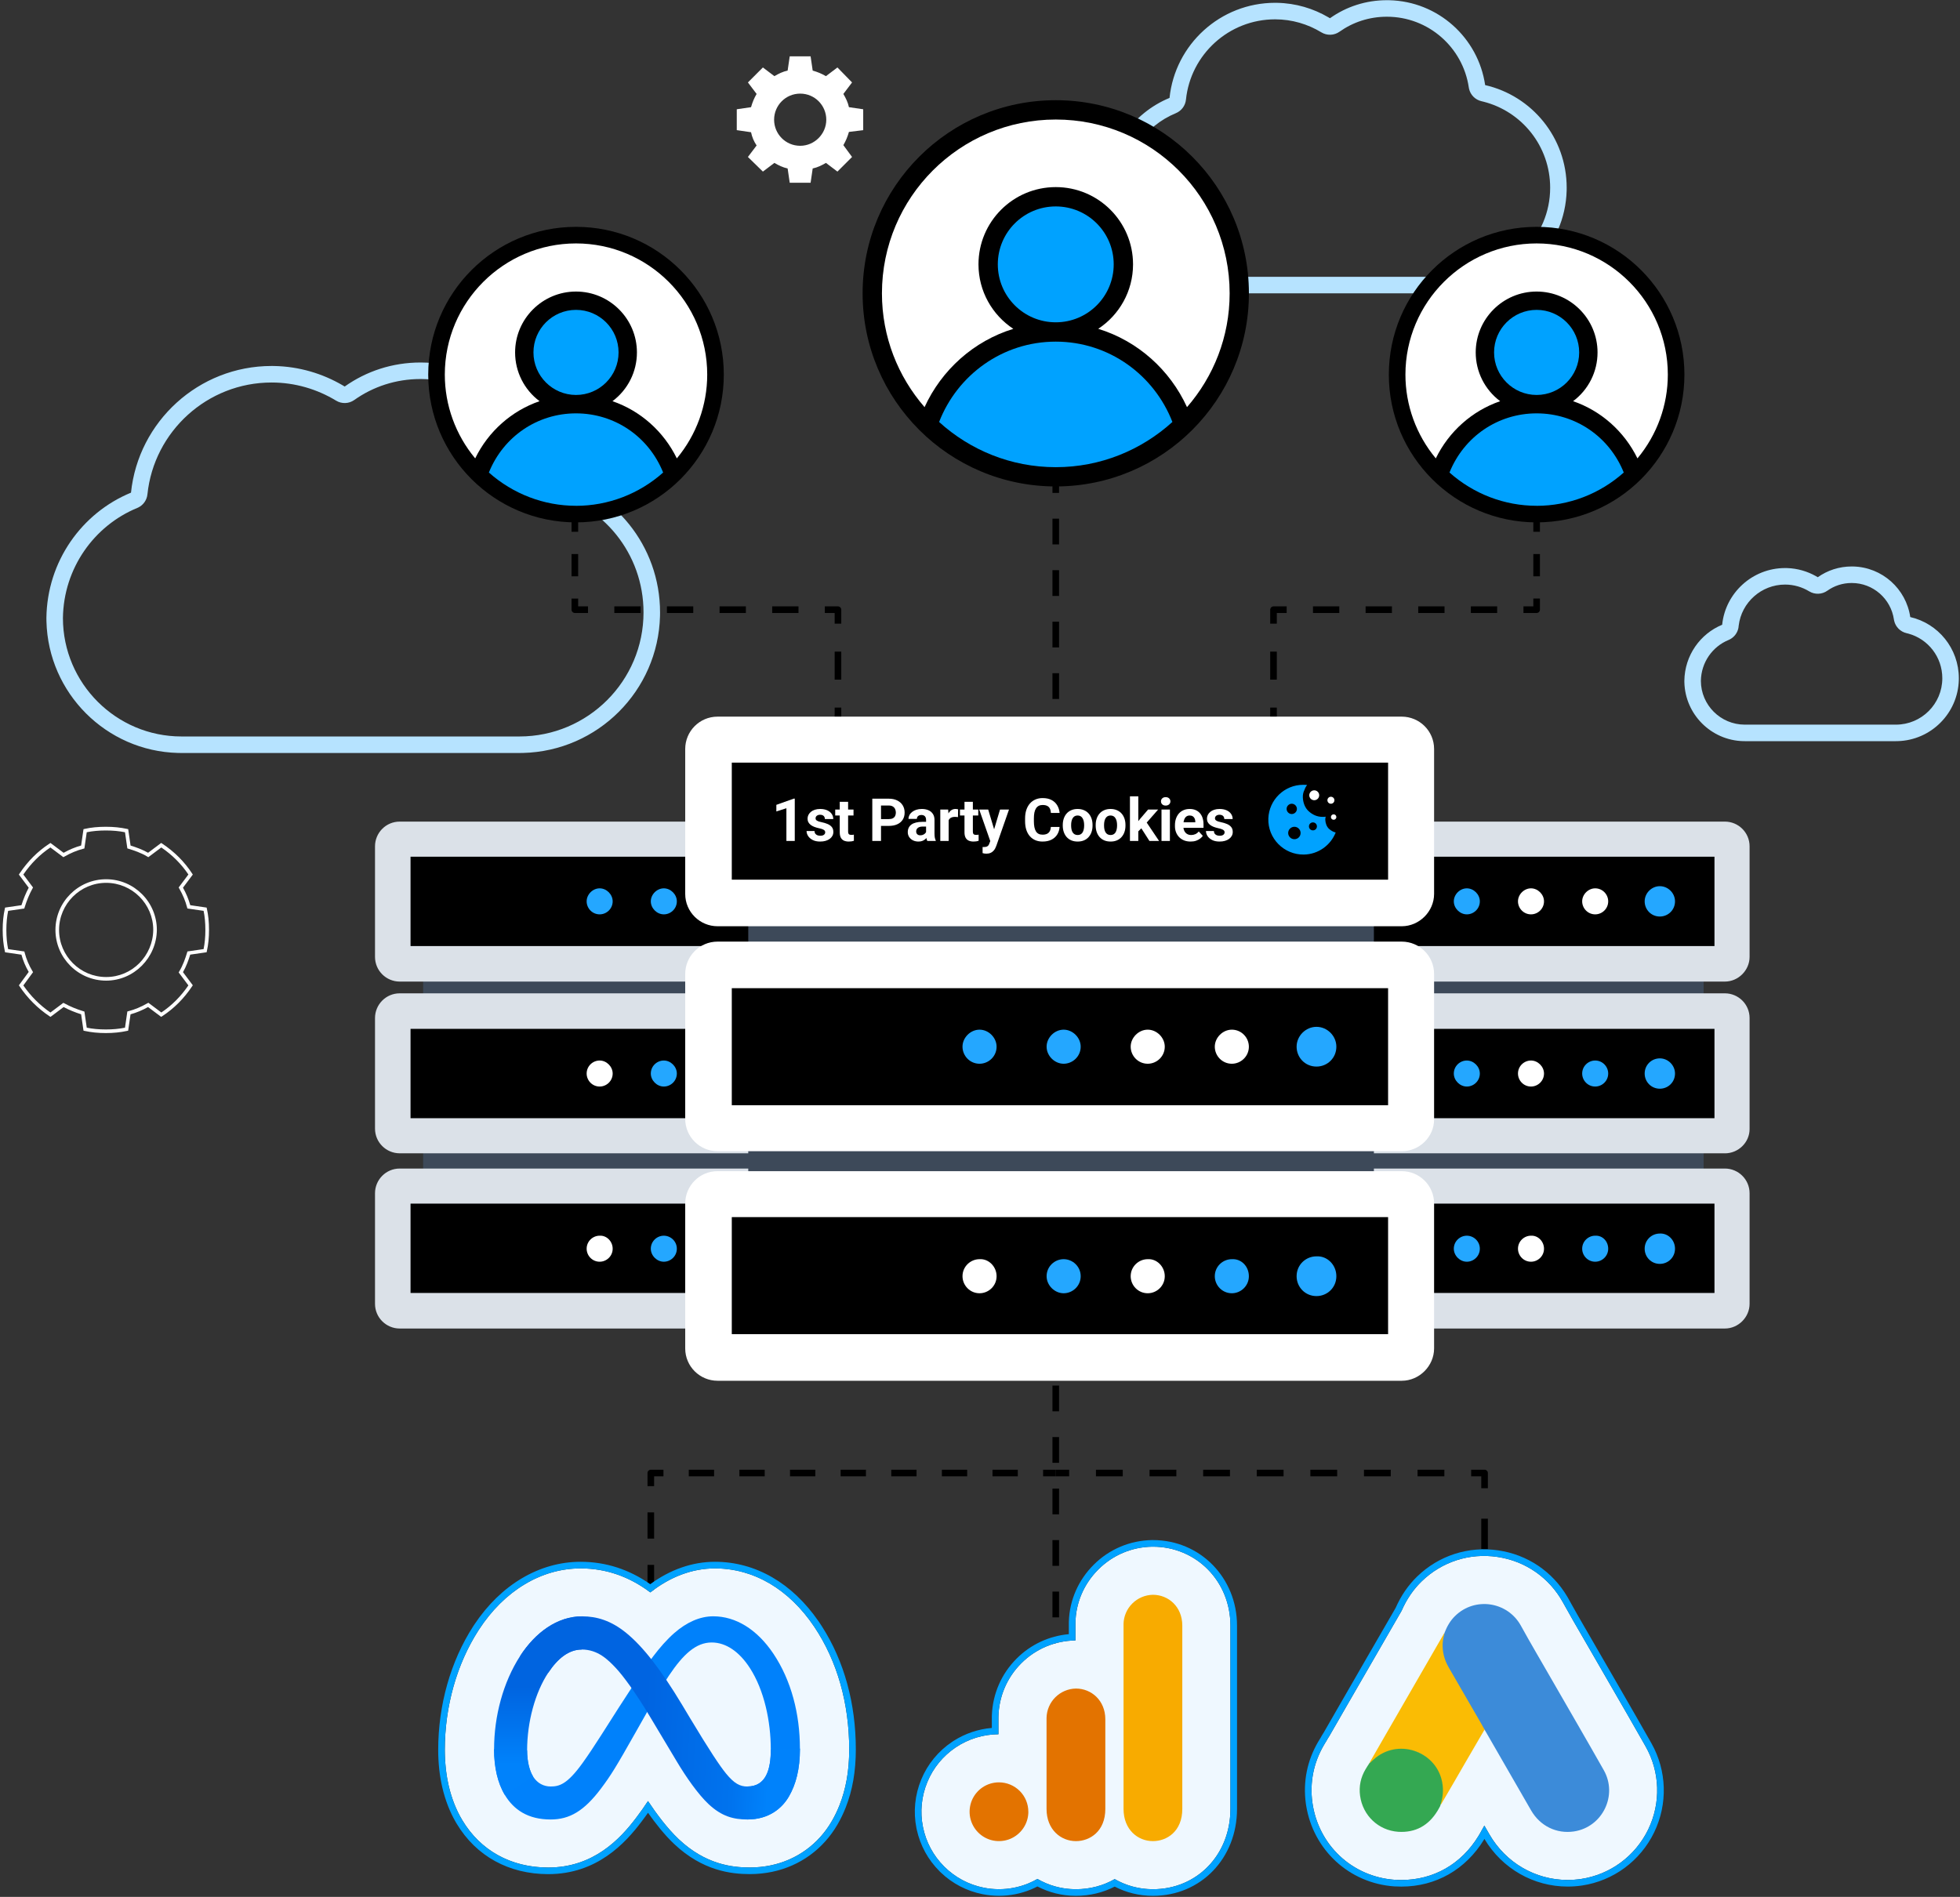<svg width="593" height="574" viewBox="0 0 593 574" fill="none" xmlns="http://www.w3.org/2000/svg">
<rect x="0" y="0" width="593" height="574" fill="#333333" stroke="none"/>
<path d="M442.064 83.758V88.758H365.306V83.758H442.064ZM469.002 56.82C469.002 44.21 460.413 33.69 448.773 30.757L448.217 30.623C446.333 30.191 444.879 28.717 444.458 26.854L444.388 26.476C442.607 14.346 432.181 5.06 419.609 5.06C414.258 5.06 409.341 6.707 405.272 9.595C403.645 10.75 401.487 10.826 399.781 9.789C395.7 7.307 390.91 5.849 385.781 5.849C371.773 5.849 360.215 16.525 358.817 30.13L358.815 30.129C358.633 31.951 357.466 33.545 355.748 34.252C346.414 38.095 339.775 47.302 339.635 58.124C339.655 72.265 351.16 83.758 365.306 83.758V88.758L364.515 88.747C348.223 88.333 335.058 75.17 334.645 58.878L334.635 58.087C334.791 45.203 342.695 34.219 353.844 29.629V29.619C355.501 13.49 369.184 0.849 385.781 0.849L386.352 0.854C392.038 0.956 397.351 2.567 401.924 5.246L402.379 5.518C407.281 2.038 413.206 0.06 419.609 0.06L420.315 0.067C435.094 0.408 447.234 11.436 449.335 25.75C463.486 28.995 474.002 41.636 474.002 56.82L473.991 57.644C473.561 74.62 459.865 88.316 442.889 88.747L442.064 88.758V83.758C456.933 83.758 469.002 71.689 469.002 56.82Z" fill="#B6E3FF"/>
<path d="M157.158 222.852V227.852H54.904V222.852H157.158ZM194.699 185.311C194.699 167.459 182.345 152.599 165.729 148.793C163.72 148.333 162.198 146.685 161.898 144.646C159.406 127.681 144.838 114.691 127.248 114.691C119.764 114.691 112.877 117.001 107.179 121.041C105.553 122.194 103.396 122.271 101.692 121.236C96.009 117.787 89.317 115.744 82.173 115.744C62.652 115.744 46.558 130.627 44.605 149.587C44.429 151.304 43.381 152.8 41.848 153.558L41.534 153.699C28.5 159.062 19.238 171.921 19.039 187.024C19.06 206.787 35.145 222.852 54.904 222.852V227.852L53.851 227.838C32.153 227.286 14.604 209.747 14.053 188.04L14.039 186.986C14.254 169.824 24.779 155.186 39.632 149.075C41.844 127.595 60.059 110.744 82.173 110.744L82.932 110.751C90.502 110.886 97.592 113.039 103.681 116.601L104.286 116.962C110.816 112.333 118.711 109.691 127.248 109.691C147.364 109.691 164 124.544 166.846 143.919C185.694 148.236 199.699 165.088 199.699 185.311L199.686 186.408C199.112 209.024 180.863 227.264 158.256 227.838L157.158 227.852V222.852C177.875 222.852 194.699 206.036 194.699 185.311Z" fill="#B6E3FF"/>
<path d="M320.42 234.883V238.779H318.42V234.883H320.42ZM320.42 219.295V227.089H318.42V219.295H320.42ZM320.42 203.708V211.502H318.42V203.708H320.42ZM320.42 188.12V195.914H318.42V188.12H320.42ZM320.42 172.533V180.327H318.42V172.533H320.42ZM320.42 156.945V164.739H318.42V156.945H320.42ZM320.42 141.358V149.151H318.42V141.358H320.42ZM320.42 125.771V133.564H318.42V125.771H320.42ZM320.42 114.08V117.977H318.42V114.08H320.42Z" fill="black"/>
<path d="M320.42 528.373V532.27H318.42V528.373H320.42ZM320.42 512.785V520.579H318.42V512.785H320.42ZM320.42 497.198V504.992H318.42V497.198H320.42ZM320.42 481.61V489.404H318.42V481.61H320.42ZM320.42 466.023V473.817H318.42V466.023H320.42ZM320.42 450.436V458.229H318.42V450.436H320.42ZM320.42 434.849V442.642H318.42V434.849H320.42ZM320.42 419.261V427.055H318.42V419.261H320.42ZM320.42 407.57V411.467H318.42V407.57H320.42Z" fill="black"/>
<path d="M252.527 231.041V235.272H254.527V231.041H252.527ZM252.527 214.112V222.576H254.527V214.112H252.527ZM252.527 197.184V205.647H254.527V197.184H252.527ZM249.547 183.486V185.486H252.527V188.719H254.527V184.486L254.522 184.385C254.471 183.88 254.045 183.486 253.527 183.486H249.547ZM233.626 183.486V185.486H241.587V183.486H233.626ZM217.705 183.486V185.486H225.666V183.486H217.705ZM201.784 183.486V185.486H209.745V183.486H201.784ZM185.863 183.486V185.486H193.823V183.486H185.863ZM172.923 181.119V184.486C172.923 185.039 173.371 185.486 173.923 185.486H177.902V183.486H174.923V181.119H172.923ZM172.923 167.646V174.383H174.923V167.646H172.923ZM172.923 154.175V160.91H174.923V154.175H172.923ZM172.923 144.07V147.438H174.923V144.07H172.923Z" fill="black"/>
<path d="M386.303 231.04V235.271H384.303V231.04H386.303ZM386.303 214.111V222.575H384.303V214.111H386.303ZM386.303 197.183V205.646H384.303V197.183H386.303ZM389.283 183.485V185.485H386.303V188.718H384.303V184.485L384.308 184.384C384.359 183.879 384.785 183.485 385.303 183.485H389.283ZM405.204 183.485V185.485H397.243V183.485H405.204ZM421.125 183.485V185.485H413.164V183.485H421.125ZM437.046 183.485V185.485H429.085V183.485H437.046ZM452.967 183.485V185.485H445.007V183.485H452.967ZM465.907 181.118V184.485C465.907 185.038 465.46 185.485 464.907 185.485H460.928V183.485H463.907V181.118H465.907ZM465.907 167.646V174.382H463.907V167.646H465.907ZM465.907 154.174V160.909H463.907V154.174H465.907ZM465.907 144.069V147.438H463.907V144.069H465.907Z" fill="black"/>
<path d="M32.029 312.601C29.709 312.601 27.614 312.386 25.635 311.957L25.265 311.879L24.544 306.919C22.634 306.314 20.86 305.583 19.252 304.726L15.275 307.708L14.954 307.494C11.406 305.135 8.288 302.007 5.929 298.469L5.715 298.157L8.687 294.103C7.713 292.426 6.991 290.711 6.485 288.879L1.534 288.158L1.456 287.787C1.027 285.809 0.812 283.714 0.812 281.394C0.812 279.074 1.017 276.979 1.456 275.001L1.534 274.63L6.494 273.909C7.099 271.999 7.83 270.225 8.687 268.617L5.705 264.641L5.919 264.319C8.385 260.616 11.426 257.585 14.954 255.285L15.275 255.08L19.242 258.052C21.016 257.068 22.751 256.347 24.544 255.85L25.265 250.899L25.626 250.821C27.497 250.392 29.651 250.178 32.019 250.178C34.387 250.178 36.424 250.392 38.412 250.821L38.783 250.899L39.504 255.86C41.161 256.376 43.032 257.039 44.806 258.043L48.772 255.07L49.094 255.285C52.797 257.75 55.828 260.791 58.128 264.319L58.333 264.641L55.361 268.607C56.345 270.381 57.066 272.116 57.563 273.909L62.514 274.63L62.592 274.991C63.021 276.862 63.235 279.016 63.235 281.384C63.235 283.753 63.031 285.799 62.592 287.778L62.514 288.148L57.553 288.869C57.037 290.526 56.374 292.397 55.361 294.171L58.333 298.138L58.119 298.459C55.653 302.163 52.612 305.194 49.084 307.494L48.763 307.698L44.796 304.726C43.022 305.71 41.287 306.431 39.494 306.928L38.773 311.879L38.403 311.957C36.424 312.386 34.329 312.601 32.009 312.601H32.029ZM26.24 310.973C28.033 311.334 29.933 311.509 32.029 311.509C34.124 311.509 36.025 311.334 37.818 310.973L38.529 306.061L38.88 305.973C40.8 305.476 42.662 304.697 44.572 303.605L44.884 303.43L48.811 306.373C51.979 304.258 54.727 301.5 56.998 298.177L54.055 294.249L54.24 293.937C55.37 292.056 56.072 290 56.608 288.236L56.706 287.904L61.598 287.193C61.959 285.4 62.134 283.499 62.134 281.404C62.134 279.308 61.959 277.32 61.598 275.615L56.686 274.903L56.598 274.552C56.101 272.632 55.322 270.771 54.23 268.861L54.055 268.549L56.998 264.621C54.883 261.454 52.125 258.705 48.802 256.435L44.874 259.378L44.562 259.193C42.681 258.062 40.625 257.361 38.861 256.824L38.529 256.727L37.818 251.835C36.025 251.474 34.124 251.299 32.029 251.299C29.933 251.299 27.945 251.474 26.24 251.835L25.528 256.747L25.177 256.834C23.257 257.331 21.396 258.111 19.486 259.202L19.174 259.378L15.246 256.435C12.079 258.55 9.33 261.308 7.06 264.631L9.993 268.549L9.828 268.861C8.882 270.576 8.083 272.506 7.449 274.582L7.352 274.913L2.46 275.624C2.099 277.418 1.924 279.318 1.924 281.414C1.924 283.509 2.099 285.409 2.46 287.203L7.372 287.914L7.459 288.265C7.976 290.243 8.746 292.076 9.818 293.859L10.003 294.171L7.06 298.186C9.243 301.373 12.069 304.2 15.256 306.383L19.174 303.449L19.486 303.615C21.201 304.56 23.131 305.359 25.207 305.993L25.538 306.09L26.249 310.983L26.24 310.973ZM32.117 296.734C23.657 296.734 16.776 289.854 16.776 281.394C16.776 272.935 23.657 266.054 32.117 266.054C40.576 266.054 47.457 272.935 47.457 281.394C47.359 289.854 40.488 296.734 32.117 296.734ZM32.117 267.145C24.261 267.145 17.868 273.539 17.868 281.394C17.868 289.249 24.261 295.643 32.117 295.643C39.972 295.643 46.277 289.249 46.365 281.384C46.365 273.529 39.972 267.145 32.117 267.145Z" fill="white"/>
<path d="M323.475 446.733V444.733H319.42V446.733H323.475ZM339.691 446.733V444.733H331.583V446.733H339.691ZM355.908 446.733V444.733H347.8V446.733H355.908ZM372.125 446.733V444.733H364.017V446.733H372.125ZM388.343 446.733V444.733H380.233V446.733H388.343ZM404.56 446.733V444.733H396.451V446.733H404.56ZM420.776 446.733V444.733H412.668V446.733H420.776ZM436.993 446.733V444.733H428.885V446.733H436.993ZM450.156 450.34V445.733C450.156 445.181 449.709 444.733 449.156 444.733H445.102V446.733H448.156V450.34H450.156ZM450.156 468.768V459.554H448.156V468.768H450.156ZM450.156 482.589V477.981H448.156V482.589H450.156Z" fill="black"/>
<path d="M315.592 446.733V444.733H319.42V446.733H315.592ZM300.277 446.733V444.733H307.935V446.733H300.277ZM284.963 446.733V444.733H292.62V446.733H284.963ZM269.648 446.733V444.733H277.306V446.733H269.648ZM254.334 446.733V444.733H261.991V446.733H254.334ZM239.02 446.733V444.733H246.677V446.733H239.02ZM223.705 446.733V444.733H231.362V446.733H223.705ZM208.391 446.733V444.733H216.048V446.733H208.391ZM195.904 449.703V445.733C195.904 445.181 196.352 444.733 196.904 444.733H200.733V446.733H197.904V449.703H195.904ZM195.904 465.583V457.644H197.904V465.583H195.904ZM195.904 481.463V473.523H197.904V481.463H195.904ZM195.904 493.373V489.403H197.904V493.373H195.904Z" fill="black"/>
<path d="M272.494 345.575H128.02V356.335H272.494V345.575Z" fill="#3D4959"/>
<path d="M272.494 293.483H128.02V304.243H272.494V293.483Z" fill="#3D4959"/>
<path d="M278.926 402.005H120.934C116.87 402.005 113.459 398.72 113.459 394.53V361.072C113.459 357.008 116.743 353.597 120.934 353.597H278.926C282.99 353.597 286.401 356.881 286.401 361.072V394.53C286.401 398.594 282.99 402.005 278.926 402.005Z" fill="#DBE1E8"/>
<path d="M275.768 364.21H124.209V391.245H275.768V364.21Z" fill="black"/>
<path d="M263.831 377.855C263.831 380.476 261.736 382.445 259.241 382.445C256.619 382.445 254.65 380.35 254.65 377.855C254.65 375.233 256.746 373.264 259.241 373.264C261.736 373.138 263.831 375.233 263.831 377.855Z" fill="#24A7FF"/>
<path d="M243.627 377.854C243.627 380.086 241.785 381.791 239.689 381.791C237.457 381.791 235.752 379.949 235.752 377.854C235.752 375.622 237.594 373.916 239.689 373.916C241.921 373.79 243.627 375.622 243.627 377.854Z" fill="#24A7FF"/>
<path d="M224.203 377.854C224.203 380.086 222.361 381.791 220.265 381.791C218.034 381.791 216.328 379.949 216.328 377.854C216.328 375.622 218.17 373.916 220.265 373.916C222.361 373.79 224.203 375.622 224.203 377.854Z" fill="white"/>
<path d="M204.779 377.854C204.779 380.086 202.937 381.792 200.842 381.792C198.746 381.792 196.904 379.95 196.904 377.854C196.904 375.623 198.746 373.917 200.842 373.917C202.937 373.917 204.779 375.623 204.779 377.854Z" fill="#24A7FF"/>
<path d="M185.365 377.854C185.365 380.086 183.523 381.791 181.428 381.791C179.196 381.791 177.49 379.949 177.49 377.854C177.49 375.622 179.332 373.916 181.428 373.916C183.523 373.79 185.365 375.622 185.365 377.854Z" fill="white"/>
<path d="M278.926 348.986H120.934C116.87 348.986 113.459 345.702 113.459 341.511V308.053C113.459 303.989 116.743 300.578 120.934 300.578H278.926C282.99 300.578 286.401 303.862 286.401 308.053V341.648C286.401 345.712 282.99 348.996 278.926 348.996V348.986Z" fill="#DBE1E8"/>
<path d="M275.768 311.328H124.209V338.363H275.768V311.328Z" fill="black"/>
<path d="M278.926 297.021H120.934C116.87 297.021 113.459 293.737 113.459 289.546V256.088C113.459 252.024 116.743 248.613 120.934 248.613H278.926C282.99 248.613 286.401 251.898 286.401 256.088V289.546C286.401 293.61 282.99 297.021 278.926 297.021Z" fill="#DBE1E8"/>
<path d="M275.768 259.236H124.209V286.272H275.768V259.236Z" fill="black"/>
<path d="M263.831 324.846C263.831 327.468 261.736 329.437 259.241 329.437C256.619 329.437 254.65 327.341 254.65 324.846C254.65 322.225 256.746 320.256 259.241 320.256C261.736 320.256 263.831 322.351 263.831 324.846Z" fill="#24A7FF"/>
<path d="M243.627 324.847C243.627 327.078 241.785 328.784 239.689 328.784C237.457 328.784 235.752 326.942 235.752 324.847C235.752 322.615 237.594 320.909 239.689 320.909C241.921 320.909 243.627 322.751 243.627 324.847Z" fill="#24A7FF"/>
<path d="M224.203 324.846C224.203 327.077 222.361 328.783 220.265 328.783C218.034 328.783 216.328 326.941 216.328 324.846C216.328 322.614 218.17 320.908 220.265 320.908C222.361 320.908 224.203 322.75 224.203 324.846Z" fill="white"/>
<path d="M204.779 324.846C204.779 327.077 202.937 328.783 200.842 328.783C198.746 328.783 196.904 326.941 196.904 324.846C196.904 322.614 198.746 320.908 200.842 320.908C202.937 320.908 204.779 322.75 204.779 324.846Z" fill="#24A7FF"/>
<path d="M185.365 324.846C185.365 327.077 183.523 328.783 181.428 328.783C179.196 328.783 177.49 326.941 177.49 324.846C177.49 322.614 179.332 320.908 181.428 320.908C183.523 320.908 185.365 322.75 185.365 324.846Z" fill="white"/>
<path d="M263.831 272.745C263.831 275.366 261.736 277.335 259.241 277.335C256.619 277.335 254.65 275.24 254.65 272.745C254.65 270.25 256.746 268.154 259.241 268.154C261.736 268.154 263.831 270.25 263.831 272.745Z" fill="#24A7FF"/>
<path d="M243.627 272.744C243.627 274.976 241.785 276.681 239.689 276.681C237.457 276.681 235.752 274.839 235.752 272.744C235.752 270.649 237.594 268.807 239.689 268.807C241.921 268.807 243.627 270.649 243.627 272.744Z" fill="white"/>
<path d="M224.203 272.744C224.203 274.976 222.361 276.681 220.265 276.681C218.034 276.681 216.328 274.839 216.328 272.744C216.328 270.649 218.17 268.807 220.265 268.807C222.361 268.807 224.203 270.649 224.203 272.744Z" fill="white"/>
<path d="M204.779 272.744C204.779 274.976 202.937 276.681 200.842 276.681C198.746 276.681 196.904 274.839 196.904 272.744C196.904 270.649 198.746 268.807 200.842 268.807C202.937 268.807 204.779 270.649 204.779 272.744Z" fill="#24A7FF"/>
<path d="M185.365 272.744C185.365 274.976 183.523 276.681 181.428 276.681C179.196 276.681 177.49 274.839 177.49 272.744C177.49 270.649 179.332 268.807 181.428 268.807C183.523 268.807 185.365 270.649 185.365 272.744Z" fill="#24A7FF"/>
<path d="M515.431 345.575H370.957V356.335H515.431V345.575Z" fill="#3D4959"/>
<path d="M515.431 293.483H370.957V304.243H515.431V293.483Z" fill="#3D4959"/>
<path d="M521.863 402.004H363.872C359.808 402.004 356.396 398.719 356.396 394.529V361.071C356.396 357.007 359.681 353.596 363.872 353.596H521.863C525.927 353.596 529.338 356.88 529.338 361.071V394.529C529.338 398.593 525.927 402.004 521.863 402.004Z" fill="#DBE1E8"/>
<path d="M518.716 364.21H367.156V391.245H518.716V364.21Z" fill="black"/>
<path d="M506.776 377.855C506.776 380.476 504.681 382.445 502.186 382.445C499.564 382.445 497.596 380.35 497.596 377.855C497.596 375.233 499.691 373.264 502.186 373.264C504.681 373.138 506.776 375.233 506.776 377.855Z" fill="#24A7FF"/>
<path d="M486.564 377.854C486.564 380.086 484.722 381.791 482.627 381.791C480.395 381.791 478.689 379.949 478.689 377.854C478.689 375.622 480.531 373.916 482.627 373.916C484.859 373.79 486.564 375.622 486.564 377.854Z" fill="#24A7FF"/>
<path d="M467.14 377.854C467.14 380.086 465.298 381.791 463.203 381.791C460.971 381.791 459.266 379.949 459.266 377.854C459.266 375.622 461.108 373.916 463.203 373.916C465.298 373.79 467.14 375.622 467.14 377.854Z" fill="white"/>
<path d="M447.726 377.854C447.726 380.086 445.884 381.792 443.789 381.792C441.694 381.792 439.852 379.95 439.852 377.854C439.852 375.623 441.694 373.917 443.789 373.917C445.884 373.917 447.726 375.623 447.726 377.854Z" fill="#24A7FF"/>
<path d="M428.302 377.854C428.302 380.086 426.46 381.791 424.365 381.791C422.133 381.791 420.428 379.949 420.428 377.854C420.428 375.622 422.27 373.916 424.365 373.916C426.46 373.79 428.302 375.622 428.302 377.854Z" fill="white"/>
<path d="M521.863 348.986H363.872C359.808 348.986 356.396 345.702 356.396 341.511V308.053C356.396 303.989 359.681 300.578 363.872 300.578H521.863C525.927 300.578 529.338 303.862 529.338 308.053V341.648C529.338 345.712 525.927 348.996 521.863 348.996V348.986Z" fill="#DBE1E8"/>
<path d="M518.716 311.328H367.156V338.363H518.716V311.328Z" fill="black"/>
<path d="M521.863 297.021H363.872C359.808 297.021 356.396 293.737 356.396 289.546V256.088C356.396 252.024 359.681 248.613 363.872 248.613H521.863C525.927 248.613 529.338 251.898 529.338 256.088V289.546C529.338 293.61 525.927 297.021 521.863 297.021Z" fill="#DBE1E8"/>
<path d="M518.716 259.236H367.156V286.272H518.716V259.236Z" fill="black"/>
<path d="M506.776 324.846C506.776 327.468 504.681 329.437 502.186 329.437C499.564 329.437 497.596 327.341 497.596 324.846C497.596 322.225 499.691 320.256 502.186 320.256C504.681 320.256 506.776 322.351 506.776 324.846Z" fill="#24A7FF"/>
<path d="M486.564 324.846C486.564 327.077 484.722 328.783 482.627 328.783C480.395 328.783 478.689 326.941 478.689 324.846C478.689 322.614 480.531 320.908 482.627 320.908C484.859 320.908 486.564 322.75 486.564 324.846Z" fill="#24A7FF"/>
<path d="M467.14 324.846C467.14 327.077 465.298 328.783 463.203 328.783C460.971 328.783 459.266 326.941 459.266 324.846C459.266 322.614 461.108 320.908 463.203 320.908C465.298 320.908 467.14 322.75 467.14 324.846Z" fill="white"/>
<path d="M447.726 324.847C447.726 327.078 445.884 328.784 443.789 328.784C441.694 328.784 439.852 326.942 439.852 324.847C439.852 322.615 441.694 320.909 443.789 320.909C445.884 320.909 447.726 322.751 447.726 324.847Z" fill="#24A7FF"/>
<path d="M428.302 324.846C428.302 327.077 426.46 328.783 424.365 328.783C422.133 328.783 420.428 326.941 420.428 324.846C420.428 322.614 422.27 320.908 424.365 320.908C426.46 320.908 428.302 322.75 428.302 324.846Z" fill="white"/>
<path d="M506.776 272.745C506.776 275.366 504.681 277.335 502.186 277.335C499.564 277.335 497.596 275.24 497.596 272.745C497.596 270.25 499.691 268.154 502.186 268.154C504.681 268.154 506.776 270.25 506.776 272.745Z" fill="#24A7FF"/>
<path d="M486.564 272.744C486.564 274.976 484.722 276.681 482.627 276.681C480.395 276.681 478.689 274.839 478.689 272.744C478.689 270.649 480.531 268.807 482.627 268.807C484.859 268.807 486.564 270.649 486.564 272.744Z" fill="white"/>
<path d="M467.14 272.744C467.14 274.976 465.298 276.681 463.203 276.681C460.971 276.681 459.266 274.839 459.266 272.744C459.266 270.649 461.108 268.807 463.203 268.807C465.298 268.807 467.14 270.649 467.14 272.744Z" fill="white"/>
<path d="M447.726 272.744C447.726 274.976 445.884 276.681 443.789 276.681C441.694 276.681 439.852 274.839 439.852 272.744C439.852 270.649 441.694 268.807 443.789 268.807C445.884 268.807 447.726 270.649 447.726 272.744Z" fill="#24A7FF"/>
<path d="M428.302 272.744C428.302 274.976 426.46 276.681 424.365 276.681C422.133 276.681 420.428 274.839 420.428 272.744C420.428 270.649 422.27 268.807 424.365 268.807C426.46 268.807 428.302 270.649 428.302 272.744Z" fill="#24A7FF"/>
<path d="M319.421 30.32C287.143 30.32 260.984 56.488 260.984 88.757C260.984 121.026 287.152 147.194 319.421 147.194C351.69 147.194 377.858 121.026 377.858 88.757C377.858 56.488 351.69 30.32 319.421 30.32Z" fill="black"/>
<path d="M284.131 127.683C289.637 113.493 303.291 103.377 319.421 103.377C335.55 103.377 349.205 113.503 354.711 127.683C345.374 136.153 333.017 141.367 319.421 141.367C305.825 141.367 293.467 136.162 284.131 127.693V127.683Z" fill="#00A2FF"/>
<path d="M301.887 79.996C301.887 70.308 309.732 62.463 319.42 62.463C329.107 62.463 336.953 70.308 336.953 79.996C336.953 89.683 329.107 97.529 319.42 97.529C309.732 97.529 301.887 89.683 301.887 79.996Z" fill="#00A2FF"/>
<path d="M359.126 123.19C353.961 111.914 344.264 103.191 332.276 99.497C338.611 95.316 342.802 88.153 342.802 79.996C342.802 67.082 332.335 56.615 319.421 56.615C306.508 56.615 296.041 67.082 296.041 79.996C296.041 88.153 300.231 95.316 306.576 99.507C294.589 103.191 284.891 111.923 279.726 123.199C271.705 113.97 266.832 101.953 266.832 88.767C266.832 59.714 290.378 36.168 319.431 36.168C348.484 36.168 372.03 59.714 372.03 88.767C372.03 101.953 367.147 113.97 359.136 123.19H359.126Z" fill="white"/>
<path d="M174.273 68.641C149.577 68.641 129.559 88.659 129.559 113.355C129.559 138.051 149.577 158.069 174.273 158.069C198.969 158.069 218.987 138.051 218.987 113.355C218.987 88.659 198.969 68.641 174.273 68.641Z" fill="black"/>
<path d="M174.273 153.051C164.556 153.051 155.22 149.474 147.91 142.983C152.296 132.097 162.597 125.08 174.273 125.08C185.949 125.08 196.25 132.097 200.636 142.983C193.336 149.484 183.99 153.061 174.273 153.061V153.051Z" fill="#00A2FF"/>
<path d="M174.273 119.514C167.178 119.514 161.398 113.745 161.398 106.64C161.398 99.535 167.168 93.766 174.273 93.766C181.378 93.766 187.147 99.535 187.147 106.64C187.147 113.745 181.378 119.514 174.273 119.514Z" fill="#00A2FF"/>
<path d="M143.769 138.705C137.833 131.571 134.578 122.604 134.578 113.355C134.578 91.466 152.384 73.66 174.273 73.66C196.163 73.66 213.969 91.466 213.969 113.355C213.969 122.604 210.714 131.571 204.778 138.705C200.792 130.547 193.775 124.31 185.306 121.396C189.955 117.917 192.703 112.488 192.703 106.65C192.703 96.485 184.438 88.221 174.273 88.221C164.108 88.221 155.844 96.485 155.844 106.65C155.844 112.478 158.592 117.917 163.241 121.396C154.772 124.31 147.745 130.547 143.769 138.705Z" fill="white"/>
<path d="M464.908 68.641C440.212 68.641 420.193 88.659 420.193 113.355C420.193 138.051 440.212 158.069 464.908 158.069C489.604 158.069 509.622 138.051 509.622 113.355C509.622 88.659 489.604 68.641 464.908 68.641Z" fill="black"/>
<path d="M464.908 153.051C455.191 153.051 445.854 149.474 438.545 142.983C442.931 132.097 453.232 125.08 464.908 125.08C476.583 125.08 486.885 132.097 491.271 142.983C483.971 149.484 474.624 153.061 464.908 153.061V153.051Z" fill="#00A2FF"/>
<path d="M464.908 119.514C457.813 119.514 452.033 113.745 452.033 106.64C452.033 99.535 457.803 93.766 464.908 93.766C472.012 93.766 477.782 99.535 477.782 106.64C477.782 113.745 472.012 119.514 464.908 119.514Z" fill="#00A2FF"/>
<path d="M434.403 138.705C428.468 131.571 425.213 122.604 425.213 113.355C425.213 91.466 443.019 73.66 464.908 73.66C486.798 73.66 504.603 91.466 504.603 113.355C504.603 122.604 501.348 131.571 495.413 138.705C491.427 130.547 484.41 124.31 475.941 121.396C480.589 117.917 483.338 112.488 483.338 106.65C483.338 96.485 475.073 88.221 464.908 88.221C454.743 88.221 446.479 96.485 446.479 106.65C446.479 112.478 449.227 117.917 453.876 121.396C445.406 124.31 438.38 130.547 434.403 138.705Z" fill="white"/>
<path d="M415.673 343.89H226.387V357.982H415.673V343.89Z" fill="#3D4959"/>
<path d="M415.673 275.639H226.387V289.731H415.673V275.639Z" fill="#3D4959"/>
<path d="M424.092 417.812H217.107C211.776 417.812 207.312 413.514 207.312 408.018V364.18C207.312 358.849 211.61 354.386 217.107 354.386H424.092C429.423 354.386 433.886 358.684 433.886 364.18V408.018C433.886 413.349 429.413 417.812 424.092 417.812Z" fill="white"/>
<path d="M419.968 368.293H221.404V403.71H419.968V368.293Z" fill="black"/>
<path d="M404.318 386.177C404.318 389.618 401.569 392.191 398.304 392.191C394.864 392.191 392.291 389.442 392.291 386.177C392.291 382.737 395.039 380.164 398.304 380.164C401.569 379.989 404.318 382.747 404.318 386.177Z" fill="#24A7FF"/>
<path d="M377.848 386.177C377.848 389.101 375.441 391.333 372.693 391.333C369.769 391.333 367.537 388.926 367.537 386.177C367.537 383.254 369.944 381.022 372.693 381.022C375.617 380.846 377.848 383.254 377.848 386.177Z" fill="#24A7FF"/>
<path d="M352.401 386.177C352.401 389.101 349.994 391.333 347.245 391.333C344.322 391.333 342.09 388.926 342.09 386.177C342.09 383.254 344.497 381.022 347.245 381.022C349.994 380.846 352.401 383.254 352.401 386.177Z" fill="white"/>
<path d="M326.964 386.177C326.964 389.101 324.556 391.333 321.808 391.333C319.06 391.333 316.652 388.925 316.652 386.177C316.652 383.253 319.06 381.021 321.808 381.021C324.556 381.021 326.964 383.253 326.964 386.177Z" fill="#24A7FF"/>
<path d="M301.518 386.177C301.518 389.101 299.111 391.333 296.363 391.333C293.439 391.333 291.207 388.926 291.207 386.177C291.207 383.254 293.614 381.022 296.363 381.022C299.111 380.846 301.518 383.254 301.518 386.177Z" fill="white"/>
<path d="M424.092 348.352H217.107C211.776 348.352 207.312 344.054 207.312 338.558V294.72C207.312 289.389 211.61 284.926 217.107 284.926H424.092C429.423 284.926 433.886 289.224 433.886 294.72V338.733C433.886 344.064 429.413 348.362 424.092 348.362V348.352Z" fill="white"/>
<path d="M419.968 299.02H221.404V334.436H419.968V299.02Z" fill="black"/>
<path d="M424.092 280.278H217.107C211.776 280.278 207.312 275.98 207.312 270.484V226.646C207.312 221.315 211.61 216.852 217.107 216.852H424.092C429.423 216.852 433.886 221.15 433.886 226.646V270.484C433.886 275.815 429.413 280.278 424.092 280.278Z" fill="white"/>
<path d="M419.968 230.768H221.404V266.184H419.968V230.768Z" fill="black"/>
<path d="M404.318 316.728C404.318 320.168 401.569 322.741 398.304 322.741C394.864 322.741 392.291 319.993 392.291 316.728C392.291 313.463 395.039 310.715 398.304 310.715C401.569 310.715 404.318 313.463 404.318 316.728Z" fill="#24A7FF"/>
<path d="M377.848 316.728C377.848 319.652 375.441 321.884 372.693 321.884C369.769 321.884 367.537 319.476 367.537 316.728C367.537 313.98 369.944 311.572 372.693 311.572C375.617 311.572 377.848 313.98 377.848 316.728Z" fill="white"/>
<path d="M352.401 316.728C352.401 319.652 349.994 321.884 347.245 321.884C344.322 321.884 342.09 319.476 342.09 316.728C342.09 313.98 344.497 311.572 347.245 311.572C349.994 311.572 352.401 313.98 352.401 316.728Z" fill="white"/>
<path d="M326.964 316.728C326.964 319.652 324.556 321.884 321.808 321.884C319.06 321.884 316.652 319.476 316.652 316.728C316.652 313.98 319.06 311.572 321.808 311.572C324.556 311.572 326.964 313.98 326.964 316.728Z" fill="#24A7FF"/>
<path d="M301.518 316.728C301.518 319.652 299.111 321.884 296.363 321.884C293.439 321.884 291.207 319.476 291.207 316.728C291.207 313.98 293.614 311.572 296.363 311.572C299.111 311.572 301.518 313.98 301.518 316.728Z" fill="#24A7FF"/>
<path d="M370.508 251.848C370.508 251.666 370.455 251.502 370.35 251.355C370.244 251.209 370.048 251.074 369.761 250.951C369.479 250.822 369.072 250.705 368.539 250.6C368.059 250.494 367.61 250.362 367.194 250.204C366.784 250.04 366.427 249.844 366.122 249.615C365.823 249.387 365.589 249.117 365.419 248.807C365.249 248.49 365.164 248.13 365.164 247.726C365.164 247.327 365.249 246.952 365.419 246.601C365.595 246.249 365.844 245.938 366.166 245.669C366.494 245.394 366.893 245.18 367.361 245.027C367.836 244.869 368.369 244.79 368.961 244.79C369.787 244.79 370.496 244.922 371.088 245.186C371.686 245.449 372.143 245.812 372.459 246.275C372.781 246.732 372.942 247.254 372.942 247.84H370.411C370.411 247.594 370.358 247.374 370.253 247.181C370.153 246.981 369.995 246.826 369.778 246.715C369.567 246.598 369.292 246.539 368.952 246.539C368.671 246.539 368.428 246.589 368.223 246.688C368.018 246.782 367.859 246.911 367.748 247.075C367.643 247.233 367.59 247.409 367.59 247.603C367.59 247.749 367.619 247.881 367.678 247.998C367.742 248.109 367.845 248.212 367.985 248.306C368.126 248.399 368.308 248.487 368.53 248.569C368.759 248.646 369.04 248.716 369.374 248.78C370.06 248.921 370.672 249.105 371.211 249.334C371.75 249.557 372.178 249.861 372.494 250.248C372.811 250.629 372.969 251.13 372.969 251.751C372.969 252.173 372.875 252.56 372.688 252.911C372.5 253.263 372.23 253.57 371.879 253.834C371.527 254.092 371.105 254.294 370.613 254.44C370.127 254.581 369.579 254.651 368.97 254.651C368.085 254.651 367.335 254.493 366.72 254.177C366.11 253.86 365.647 253.459 365.331 252.973C365.021 252.48 364.865 251.977 364.865 251.461H367.265C367.276 251.807 367.364 252.085 367.528 252.296C367.698 252.507 367.912 252.659 368.17 252.753C368.434 252.847 368.718 252.894 369.022 252.894C369.351 252.894 369.623 252.85 369.84 252.762C370.057 252.668 370.221 252.545 370.332 252.393C370.449 252.234 370.508 252.053 370.508 251.848Z" fill="white"/>
<path d="M360.222 254.651C359.483 254.651 358.821 254.534 358.235 254.3C357.649 254.06 357.151 253.729 356.741 253.307C356.337 252.885 356.026 252.396 355.81 251.839C355.593 251.276 355.484 250.679 355.484 250.046V249.694C355.484 248.974 355.587 248.314 355.792 247.717C355.997 247.119 356.29 246.601 356.671 246.161C357.058 245.722 357.526 245.385 358.077 245.15C358.628 244.91 359.249 244.79 359.94 244.79C360.614 244.79 361.212 244.901 361.733 245.124C362.255 245.347 362.691 245.663 363.043 246.073C363.4 246.483 363.67 246.976 363.852 247.55C364.033 248.118 364.124 248.751 364.124 249.448V250.503H356.565V248.815H361.637V248.622C361.637 248.271 361.572 247.957 361.443 247.682C361.32 247.4 361.133 247.178 360.881 247.014C360.629 246.85 360.307 246.768 359.914 246.768C359.58 246.768 359.293 246.841 359.053 246.987C358.812 247.134 358.616 247.339 358.464 247.603C358.317 247.866 358.206 248.177 358.13 248.534C358.06 248.886 358.024 249.272 358.024 249.694V250.046C358.024 250.427 358.077 250.778 358.183 251.101C358.294 251.423 358.449 251.701 358.648 251.936C358.854 252.17 359.1 252.352 359.387 252.48C359.68 252.609 360.011 252.674 360.38 252.674C360.837 252.674 361.262 252.586 361.654 252.41C362.053 252.229 362.396 251.956 362.683 251.593L363.913 252.929C363.714 253.216 363.441 253.491 363.096 253.755C362.756 254.019 362.346 254.235 361.865 254.405C361.385 254.569 360.837 254.651 360.222 254.651Z" fill="white"/>
<path d="M353.954 244.966V254.476H351.414V244.966H353.954ZM351.256 242.487C351.256 242.118 351.385 241.813 351.643 241.573C351.9 241.333 352.246 241.213 352.68 241.213C353.107 241.213 353.45 241.333 353.708 241.573C353.972 241.813 354.104 242.118 354.104 242.487C354.104 242.856 353.972 243.161 353.708 243.401C353.45 243.642 353.107 243.762 352.68 243.762C352.246 243.762 351.9 243.642 351.643 243.401C351.385 243.161 351.256 242.856 351.256 242.487Z" fill="white"/>
<path d="M344.398 240.967V254.476H341.867V240.967H344.398ZM350.393 244.966L346.262 249.677L344.047 251.918L343.124 250.09L344.882 247.857L347.352 244.966H350.393ZM347.765 254.476L344.952 250.081L346.701 248.552L350.683 254.476H347.765Z" fill="white"/>
<path d="M331.502 249.817V249.633C331.502 248.936 331.602 248.294 331.801 247.708C332 247.116 332.29 246.604 332.671 246.17C333.052 245.736 333.521 245.399 334.077 245.159C334.634 244.913 335.272 244.79 335.993 244.79C336.714 244.79 337.355 244.913 337.918 245.159C338.48 245.399 338.952 245.736 339.333 246.17C339.72 246.604 340.013 247.116 340.212 247.708C340.411 248.294 340.511 248.936 340.511 249.633V249.817C340.511 250.509 340.411 251.15 340.212 251.742C340.013 252.328 339.72 252.841 339.333 253.28C338.952 253.714 338.483 254.051 337.927 254.291C337.37 254.531 336.731 254.651 336.011 254.651C335.29 254.651 334.648 254.531 334.086 254.291C333.529 254.051 333.058 253.714 332.671 253.28C332.29 252.841 332 252.328 331.801 251.742C331.602 251.15 331.502 250.509 331.502 249.817ZM334.033 249.633V249.817C334.033 250.216 334.068 250.588 334.139 250.934C334.209 251.279 334.32 251.584 334.473 251.848C334.631 252.105 334.836 252.308 335.088 252.454C335.34 252.601 335.647 252.674 336.011 252.674C336.362 252.674 336.664 252.601 336.916 252.454C337.168 252.308 337.37 252.105 337.522 251.848C337.675 251.584 337.786 251.279 337.856 250.934C337.933 250.588 337.971 250.216 337.971 249.817V249.633C337.971 249.246 337.933 248.883 337.856 248.543C337.786 248.197 337.672 247.893 337.514 247.629C337.361 247.359 337.159 247.148 336.907 246.996C336.655 246.844 336.351 246.768 335.993 246.768C335.636 246.768 335.331 246.844 335.079 246.996C334.833 247.148 334.631 247.359 334.473 247.629C334.32 247.893 334.209 248.197 334.139 248.543C334.068 248.883 334.033 249.246 334.033 249.633Z" fill="white"/>
<path d="M321.541 249.817V249.633C321.541 248.936 321.641 248.294 321.84 247.708C322.039 247.116 322.329 246.604 322.71 246.17C323.091 245.736 323.56 245.399 324.116 245.159C324.673 244.913 325.312 244.79 326.032 244.79C326.753 244.79 327.395 244.913 327.957 245.159C328.52 245.399 328.991 245.736 329.372 246.17C329.759 246.604 330.052 247.116 330.251 247.708C330.45 248.294 330.55 248.936 330.55 249.633V249.817C330.55 250.509 330.45 251.15 330.251 251.742C330.052 252.328 329.759 252.841 329.372 253.28C328.991 253.714 328.522 254.051 327.966 254.291C327.409 254.531 326.771 254.651 326.05 254.651C325.329 254.651 324.688 254.531 324.125 254.291C323.568 254.051 323.097 253.714 322.71 253.28C322.329 252.841 322.039 252.328 321.84 251.742C321.641 251.15 321.541 250.509 321.541 249.817ZM324.072 249.633V249.817C324.072 250.216 324.107 250.588 324.178 250.934C324.248 251.279 324.359 251.584 324.512 251.848C324.67 252.105 324.875 252.308 325.127 252.454C325.379 252.601 325.687 252.674 326.05 252.674C326.401 252.674 326.703 252.601 326.955 252.454C327.207 252.308 327.409 252.105 327.562 251.848C327.714 251.584 327.825 251.279 327.896 250.934C327.972 250.588 328.01 250.216 328.01 249.817V249.633C328.01 249.246 327.972 248.883 327.896 248.543C327.825 248.197 327.711 247.893 327.553 247.629C327.4 247.359 327.198 247.148 326.946 246.996C326.694 246.844 326.39 246.768 326.032 246.768C325.675 246.768 325.37 246.844 325.118 246.996C324.872 247.148 324.67 247.359 324.512 247.629C324.359 247.893 324.248 248.197 324.178 248.543C324.107 248.883 324.072 249.246 324.072 249.633Z" fill="white"/>
<path d="M317.945 250.23H320.573C320.521 251.092 320.283 251.856 319.861 252.524C319.445 253.192 318.862 253.714 318.112 254.089C317.368 254.464 316.472 254.651 315.423 254.651C314.603 254.651 313.867 254.511 313.217 254.229C312.566 253.942 312.01 253.532 311.547 252.999C311.09 252.466 310.741 251.821 310.501 251.065C310.261 250.31 310.141 249.463 310.141 248.525V247.638C310.141 246.7 310.264 245.854 310.51 245.098C310.762 244.336 311.119 243.688 311.582 243.155C312.051 242.622 312.61 242.212 313.261 241.925C313.911 241.638 314.638 241.494 315.44 241.494C316.507 241.494 317.406 241.688 318.139 242.074C318.877 242.461 319.448 242.994 319.853 243.674C320.263 244.354 320.509 245.127 320.591 245.994H317.954C317.925 245.479 317.822 245.042 317.646 244.685C317.471 244.321 317.204 244.049 316.847 243.867C316.495 243.68 316.026 243.586 315.44 243.586C315.001 243.586 314.617 243.668 314.289 243.832C313.961 243.996 313.686 244.245 313.463 244.579C313.24 244.913 313.073 245.335 312.962 245.845C312.856 246.349 312.804 246.94 312.804 247.62V248.525C312.804 249.188 312.854 249.771 312.953 250.274C313.053 250.772 313.205 251.194 313.41 251.54C313.621 251.88 313.891 252.138 314.219 252.313C314.553 252.483 314.954 252.568 315.423 252.568C315.974 252.568 316.428 252.48 316.785 252.305C317.143 252.129 317.415 251.868 317.603 251.522C317.796 251.177 317.91 250.746 317.945 250.23Z" fill="white"/>
<path d="M300.036 253.403L302.559 244.966H305.274L301.451 255.908C301.369 256.148 301.258 256.406 301.117 256.682C300.982 256.957 300.798 257.218 300.563 257.464C300.335 257.716 300.045 257.921 299.693 258.079C299.348 258.237 298.923 258.316 298.419 258.316C298.179 258.316 297.982 258.302 297.83 258.272C297.678 258.243 297.496 258.202 297.285 258.149V256.295C297.35 256.295 297.417 256.295 297.487 256.295C297.558 256.301 297.625 256.304 297.689 256.304C298.023 256.304 298.296 256.266 298.507 256.189C298.718 256.113 298.888 255.996 299.017 255.838C299.146 255.686 299.248 255.486 299.324 255.24L300.036 253.403ZM298.981 244.966L301.047 251.856L301.407 254.537L299.685 254.722L296.266 244.966H298.981Z" fill="white"/>
<path d="M295.975 244.966V246.759H290.438V244.966H295.975ZM291.809 242.619H294.34V251.61C294.34 251.886 294.375 252.097 294.445 252.243C294.521 252.39 294.633 252.492 294.779 252.551C294.926 252.604 295.11 252.63 295.333 252.63C295.491 252.63 295.632 252.624 295.755 252.612C295.884 252.595 295.992 252.577 296.08 252.56L296.089 254.423C295.872 254.493 295.638 254.549 295.386 254.59C295.134 254.631 294.855 254.651 294.551 254.651C293.994 254.651 293.508 254.561 293.092 254.379C292.682 254.191 292.365 253.893 292.143 253.482C291.92 253.072 291.809 252.533 291.809 251.865V242.619Z" fill="white"/>
<path d="M287.016 247.04V254.476H284.484V244.966H286.866L287.016 247.04ZM289.881 244.904L289.837 247.251C289.714 247.233 289.564 247.219 289.389 247.207C289.219 247.189 289.063 247.181 288.923 247.181C288.565 247.181 288.255 247.228 287.991 247.321C287.733 247.409 287.517 247.541 287.341 247.717C287.171 247.893 287.042 248.106 286.954 248.358C286.872 248.61 286.825 248.897 286.813 249.22L286.304 249.062C286.304 248.446 286.365 247.881 286.488 247.365C286.611 246.844 286.79 246.39 287.024 246.003C287.265 245.616 287.558 245.317 287.903 245.106C288.249 244.896 288.645 244.79 289.09 244.79C289.23 244.79 289.374 244.802 289.521 244.825C289.667 244.843 289.787 244.869 289.881 244.904Z" fill="white"/>
<path d="M280.186 252.331V248.095C280.186 247.79 280.136 247.529 280.036 247.312C279.937 247.09 279.781 246.917 279.57 246.794C279.365 246.671 279.099 246.609 278.771 246.609C278.489 246.609 278.246 246.659 278.041 246.759C277.836 246.853 277.678 246.99 277.566 247.172C277.455 247.348 277.399 247.556 277.399 247.796H274.868C274.868 247.392 274.962 247.008 275.149 246.645C275.337 246.281 275.609 245.962 275.967 245.687C276.324 245.405 276.749 245.186 277.241 245.027C277.739 244.869 278.296 244.79 278.911 244.79C279.649 244.79 280.306 244.913 280.88 245.159C281.454 245.405 281.905 245.774 282.233 246.267C282.567 246.759 282.734 247.374 282.734 248.112V252.182C282.734 252.703 282.767 253.131 282.831 253.465C282.896 253.793 282.989 254.08 283.112 254.326V254.476H280.555C280.432 254.218 280.338 253.896 280.273 253.509C280.215 253.116 280.186 252.724 280.186 252.331ZM280.52 248.684L280.537 250.116H279.122C278.788 250.116 278.498 250.154 278.252 250.23C278.006 250.307 277.804 250.415 277.646 250.556C277.487 250.69 277.37 250.849 277.294 251.03C277.224 251.212 277.188 251.411 277.188 251.628C277.188 251.845 277.238 252.041 277.338 252.217C277.438 252.387 277.581 252.521 277.769 252.621C277.956 252.715 278.176 252.762 278.428 252.762C278.809 252.762 279.14 252.686 279.421 252.533C279.702 252.381 279.919 252.193 280.071 251.971C280.229 251.748 280.312 251.537 280.317 251.338L280.985 252.41C280.892 252.65 280.763 252.899 280.599 253.157C280.44 253.415 280.238 253.658 279.992 253.887C279.746 254.109 279.45 254.294 279.104 254.44C278.759 254.581 278.349 254.651 277.874 254.651C277.271 254.651 276.723 254.531 276.23 254.291C275.744 254.045 275.357 253.708 275.07 253.28C274.789 252.847 274.648 252.354 274.648 251.804C274.648 251.306 274.742 250.863 274.93 250.477C275.117 250.09 275.393 249.765 275.756 249.501C276.125 249.231 276.585 249.029 277.136 248.895C277.687 248.754 278.325 248.684 279.052 248.684H280.52Z" fill="white"/>
<path d="M268.897 249.914H265.637V247.857H268.897C269.401 247.857 269.812 247.775 270.128 247.611C270.444 247.441 270.676 247.207 270.822 246.908C270.969 246.609 271.042 246.272 271.042 245.897C271.042 245.517 270.969 245.162 270.822 244.834C270.676 244.506 270.444 244.242 270.128 244.043C269.812 243.844 269.401 243.744 268.897 243.744H266.551V254.476H263.914V241.679H268.897C269.899 241.679 270.758 241.86 271.473 242.224C272.193 242.581 272.744 243.076 273.125 243.709C273.506 244.342 273.696 245.065 273.696 245.88C273.696 246.706 273.506 247.421 273.125 248.024C272.744 248.628 272.193 249.094 271.473 249.422C270.758 249.75 269.899 249.914 268.897 249.914Z" fill="white"/>
<path d="M258.232 244.966V246.759H252.695V244.966H258.232ZM254.066 242.619H256.598V251.61C256.598 251.886 256.633 252.097 256.703 252.243C256.779 252.39 256.891 252.492 257.037 252.551C257.184 252.604 257.368 252.63 257.591 252.63C257.749 252.63 257.89 252.624 258.013 252.612C258.142 252.595 258.25 252.577 258.338 252.56L258.347 254.423C258.13 254.493 257.896 254.549 257.644 254.59C257.392 254.631 257.113 254.651 256.809 254.651C256.252 254.651 255.766 254.561 255.35 254.379C254.939 254.191 254.623 253.893 254.4 253.482C254.178 253.072 254.066 252.533 254.066 251.865V242.619Z" fill="white"/>
<path d="M249.67 251.848C249.67 251.666 249.617 251.502 249.512 251.355C249.406 251.209 249.21 251.074 248.923 250.951C248.642 250.822 248.234 250.705 247.701 250.6C247.221 250.494 246.772 250.362 246.356 250.204C245.946 250.04 245.589 249.844 245.284 249.615C244.985 249.387 244.751 249.117 244.581 248.807C244.411 248.49 244.326 248.13 244.326 247.726C244.326 247.327 244.411 246.952 244.581 246.601C244.757 246.249 245.006 245.938 245.328 245.669C245.656 245.394 246.055 245.18 246.523 245.027C246.998 244.869 247.531 244.79 248.123 244.79C248.949 244.79 249.658 244.922 250.25 245.186C250.848 245.449 251.305 245.812 251.621 246.275C251.943 246.732 252.104 247.254 252.104 247.84H249.573C249.573 247.594 249.521 247.374 249.415 247.181C249.315 246.981 249.157 246.826 248.94 246.715C248.729 246.598 248.454 246.539 248.114 246.539C247.833 246.539 247.59 246.589 247.385 246.688C247.18 246.782 247.021 246.911 246.91 247.075C246.805 247.233 246.752 247.409 246.752 247.603C246.752 247.749 246.781 247.881 246.84 247.998C246.904 248.109 247.007 248.212 247.147 248.306C247.288 248.399 247.47 248.487 247.692 248.569C247.921 248.646 248.202 248.716 248.536 248.78C249.222 248.921 249.834 249.105 250.373 249.334C250.912 249.557 251.34 249.861 251.656 250.248C251.973 250.629 252.131 251.13 252.131 251.751C252.131 252.173 252.037 252.56 251.85 252.911C251.662 253.263 251.393 253.57 251.041 253.834C250.689 254.092 250.268 254.294 249.775 254.44C249.289 254.581 248.741 254.651 248.132 254.651C247.247 254.651 246.497 254.493 245.882 254.177C245.272 253.86 244.81 253.459 244.493 252.973C244.183 252.48 244.027 251.977 244.027 251.461H246.427C246.438 251.807 246.526 252.085 246.69 252.296C246.86 252.507 247.074 252.659 247.332 252.753C247.596 252.847 247.88 252.894 248.185 252.894C248.513 252.894 248.785 252.85 249.002 252.762C249.219 252.668 249.383 252.545 249.494 252.393C249.611 252.234 249.67 252.053 249.67 251.848Z" fill="white"/>
<path d="M240.457 241.652V254.476H237.926V244.57L234.885 245.537V243.542L240.185 241.652H240.457Z" fill="white"/>
<path d="M397.624 242.144C398.452 242.144 399.124 241.473 399.124 240.645C399.124 239.817 398.452 239.146 397.624 239.146C396.796 239.146 396.125 239.817 396.125 240.645C396.125 241.473 396.796 242.144 397.624 242.144Z" fill="white"/>
<path d="M402.67 243.209C403.254 243.209 403.728 242.736 403.728 242.151C403.728 241.567 403.254 241.093 402.67 241.093C402.085 241.093 401.611 241.567 401.611 242.151C401.611 242.736 402.085 243.209 402.67 243.209Z" fill="white"/>
<path d="M403.495 248.06C403.95 248.06 404.318 247.692 404.318 247.237C404.318 246.783 403.95 246.414 403.495 246.414C403.04 246.414 402.672 246.783 402.672 247.237C402.672 247.692 403.04 248.06 403.495 248.06Z" fill="white"/>
<path d="M402.113 250.824C401.349 250.118 401.025 249.089 400.967 248.089C400.967 247.766 400.996 247.442 401.084 247.119C400.761 247.178 400.437 247.207 400.085 247.178C398.468 247.178 397.057 246.502 395.91 245.444C394.764 244.385 394.234 242.797 394.176 241.269C394.146 240.446 394.323 239.681 394.676 239.005C394.852 238.475 395.117 237.976 395.47 237.534C395.087 237.476 394.676 237.476 394.293 237.476C388.59 237.476 383.945 242.003 383.739 247.677C383.533 253.675 388.443 258.673 394.47 258.585C398.851 258.526 402.585 255.763 404.114 251.911C403.379 251.735 402.702 251.352 402.114 250.823L402.113 250.824Z" fill="#00A2FF"/>
<path d="M389.266 244.766C389.266 243.914 389.972 243.208 390.824 243.208C391.676 243.208 392.382 243.914 392.382 244.766C392.382 245.619 391.676 246.325 390.824 246.325C389.972 246.325 389.266 245.619 389.266 244.766Z" fill="black"/>
<path d="M391.618 253.941C390.589 253.941 389.736 253.088 389.736 252.059C389.736 251.03 390.589 250.178 391.618 250.178C392.647 250.178 393.499 251.03 393.499 252.059C393.499 253.118 392.647 253.941 391.618 253.941Z" fill="black"/>
<path d="M397.231 251.265C396.555 251.265 396.025 250.736 396.025 250.06C396.025 249.384 396.555 248.854 397.231 248.854C397.907 248.854 398.436 249.384 398.436 250.06C398.436 250.736 397.907 251.265 397.231 251.265Z" fill="black"/>
<path d="M497.868 528.432C494.258 522.057 490.541 515.614 486.941 509.394C485.34 506.619 483.729 503.834 482.148 501.088C481.09 499.244 480.023 497.401 478.956 495.557C476.83 491.899 474.821 488.435 472.852 484.844C468.709 477.363 461.48 472.356 453.018 471.114C444.596 469.871 436.26 472.56 430.147 478.488C427.615 480.934 425.567 483.942 424.044 487.435C418.145 497.614 412.264 507.822 406.384 518.03L406.151 518.438C405.403 519.728 404.666 521.009 403.929 522.3C403.347 523.309 402.764 524.328 402.182 525.337C401.843 525.842 401.551 526.336 401.29 526.831C401.066 527.17 400.814 527.568 400.553 528.044C397.438 533.342 396.235 539.339 397.059 545.404C398.835 558.271 409.072 567.906 421.968 568.819H422.075C422.725 568.857 423.356 568.876 423.997 568.876C433.7 568.876 442.123 564.092 447.324 555.544C447.761 554.835 448.091 554.214 448.314 553.797L448.353 553.729L448.392 553.671C448.605 553.332 448.79 552.982 448.974 552.633C449.013 552.565 449.051 552.497 449.09 552.419C449.595 553.303 450.099 554.176 450.614 555.058C455.611 563.724 464.606 568.867 474.29 568.867C475.639 568.867 477.007 568.77 478.375 568.566C487.186 567.237 494.765 561.638 498.665 553.594C502.556 545.56 502.255 536.138 497.859 528.423L497.869 528.432H497.868Z" fill="#EFF8FF"/>
<path d="M428.758 477.05C435.317 470.69 444.274 467.802 453.311 469.135L453.31 469.136C462.105 470.427 469.67 475.517 474.176 483.131L474.602 483.875L474.606 483.883L475.342 485.215C476.571 487.428 477.821 489.61 479.113 491.843L480.685 494.553L480.687 494.556L491.392 513.097C494.124 517.83 496.891 522.65 499.6 527.433C499.623 527.474 499.646 527.515 499.666 527.557C504.323 535.825 504.621 545.885 500.465 554.466C496.279 563.099 488.141 569.116 478.674 570.544L478.67 570.545C477.201 570.764 475.734 570.867 474.29 570.867C464.033 570.867 454.507 565.493 449.111 556.449C449.083 556.497 449.056 556.545 449.026 556.593C443.472 565.715 434.414 570.876 423.996 570.876C423.334 570.876 422.682 570.858 422.013 570.819H421.968L421.827 570.814C408.196 569.849 397.326 559.794 395.174 546.322L395.078 545.678L395.077 545.673C394.192 539.163 395.487 532.714 398.828 527.031C399.094 526.551 399.348 526.146 399.569 525.808C399.837 525.308 400.135 524.804 400.477 524.291C400.758 523.804 401.039 523.314 401.321 522.823C401.612 522.316 401.904 521.807 402.196 521.301C402.934 520.009 403.672 518.727 404.42 517.436L404.648 517.037L404.65 517.033L413.475 501.723C416.401 496.651 419.328 491.582 422.262 486.521C423.875 482.857 426.049 479.666 428.758 477.05ZM453.019 471.114C444.596 469.871 436.26 472.56 430.148 478.489L429.679 478.953C427.361 481.312 425.472 484.16 424.044 487.435C418.145 497.614 412.264 507.823 406.384 518.031L406.15 518.438C405.403 519.728 404.666 521.01 403.929 522.3C403.347 523.309 402.765 524.328 402.183 525.337C401.843 525.842 401.552 526.337 401.29 526.831C401.067 527.171 400.814 527.569 400.553 528.044L400.267 528.543C397.365 533.717 396.26 539.529 397.059 545.405C398.807 558.07 408.754 567.605 421.365 568.77L421.968 568.819H422.075C422.4 568.838 422.72 568.853 423.039 568.863L423.996 568.876C433.7 568.876 442.123 564.093 447.324 555.544C447.761 554.836 448.091 554.214 448.315 553.797L448.353 553.73L448.392 553.671C448.605 553.332 448.79 552.983 448.974 552.633C449.012 552.565 449.051 552.498 449.09 552.42C449.595 553.303 450.1 554.177 450.614 555.059C455.534 563.589 464.326 568.706 473.837 568.864L474.29 568.867C475.47 568.867 476.665 568.793 477.862 568.638L478.375 568.567C486.911 567.279 494.289 561.984 498.288 554.341L498.665 553.594C502.556 545.56 502.255 536.138 497.859 528.423L497.864 528.428C494.255 522.055 490.54 515.613 486.941 509.395C485.34 506.619 483.729 503.834 482.148 501.088L478.955 495.558C477.096 492.357 475.326 489.304 473.593 486.186L472.853 484.845C468.838 477.597 461.929 472.672 453.808 471.241L453.019 471.114ZM497.867 528.433H497.869L497.864 528.428C497.865 528.43 497.866 528.431 497.867 528.433Z" fill="#00A2FF"/>
<path d="M437.056 494.053C437.784 492.142 438.793 490.376 440.278 488.949C446.236 483.146 456.085 484.601 460.132 491.898C463.169 497.429 466.39 502.844 469.525 508.317C474.755 517.409 480.043 526.491 485.206 535.612C489.553 543.239 484.837 552.875 476.211 554.185C470.922 554.971 465.964 552.545 463.227 547.801C458.637 539.805 454.019 531.809 449.429 523.852C449.342 523.668 449.216 523.523 449.099 523.367C448.614 522.969 448.401 522.397 448.1 521.882C446.062 518.292 443.966 514.741 441.928 511.179C440.619 508.87 439.251 506.589 437.95 504.28C436.766 502.213 436.213 499.962 436.281 497.594C436.368 496.381 436.524 495.159 437.067 494.072" fill="#3C8BD9"/>
<path d="M437.056 494.053C436.784 495.149 436.541 496.245 436.474 497.4C436.387 499.952 437.017 502.32 438.298 504.542C441.645 510.287 444.984 516.06 448.302 521.834C448.602 522.348 448.845 522.872 449.156 523.357C447.332 526.52 445.507 529.645 443.654 532.808C441.102 537.213 438.55 541.658 435.959 546.063C435.833 546.063 435.804 546.006 435.775 545.908C435.745 545.665 435.832 545.452 435.901 545.21C437.143 540.649 436.114 536.602 432.98 533.139C431.069 531.043 428.633 529.859 425.839 529.461C422.19 528.947 418.969 529.889 416.077 532.169C415.562 532.566 415.223 533.139 414.621 533.45C414.495 533.45 414.437 533.392 414.408 533.294C415.864 530.771 417.3 528.248 418.756 525.725C424.772 515.264 430.798 504.814 436.843 494.383C436.901 494.256 436.998 494.169 437.056 494.053" fill="#FABC04"/>
<path d="M414.534 533.391C415.116 532.877 415.659 532.324 416.271 531.838C423.655 526.006 434.756 530.227 436.367 539.465C436.765 541.687 436.552 543.812 435.882 545.938C435.852 546.122 435.824 546.267 435.756 546.452C435.484 546.937 435.241 547.452 434.931 547.937C432.224 552.401 428.245 554.623 423.015 554.293C417.028 553.866 412.312 549.373 411.497 543.415C411.099 540.523 411.681 537.826 413.166 535.332C413.466 534.789 413.835 534.293 414.165 533.75C414.32 533.624 414.252 533.382 414.534 533.382" fill="#34A852"/>
<path d="M226.878 565.094C221.531 565.094 213.478 564.202 205.337 556.526C201.872 553.256 198.554 548.763 196.051 544.988C194.915 546.735 193.848 548.219 192.557 549.937C187.667 556.449 179.583 565.104 165.882 565.104C154.655 565.104 145.417 560.029 139.886 550.81C138.935 549.238 138.101 547.52 137.402 545.726C136.752 544.047 136.198 542.271 135.772 540.437C134.986 537.051 134.578 533.373 134.578 529.521C134.578 516.304 138.237 503.389 144.873 493.162C152.529 481.352 163.757 474.589 175.663 474.589C183.289 474.589 190.373 477.034 196.758 481.857C202.794 477.092 209.508 474.589 216.301 474.589C228.042 474.589 238.716 480.867 246.363 492.259C253.281 502.574 256.93 515.402 256.93 529.365C256.93 535.731 255.969 541.252 253.999 546.24C253.339 547.909 252.563 549.52 251.679 551.043C247.643 558.029 241.093 562.795 233.233 564.443C231.185 564.871 229.041 565.093 226.867 565.093H226.877L226.878 565.094Z" fill="#EFF8FF"/>
<path d="M256.93 529.365C256.93 515.401 253.281 502.574 246.362 492.259C238.835 481.045 228.375 474.787 216.851 474.594L216.301 474.589C209.508 474.589 202.794 477.092 196.758 481.856L196.157 481.411C190.131 477.03 183.494 474.739 176.376 474.596L175.663 474.589C163.757 474.589 152.529 481.352 144.873 493.161L144.26 494.128C138.011 504.196 134.578 516.717 134.578 529.521L134.583 530.241C134.631 533.832 135.035 537.263 135.771 540.438C136.198 542.271 136.751 544.047 137.401 545.726C138.101 547.52 138.934 549.239 139.886 550.811C145.244 559.741 154.081 564.782 164.835 565.089L165.882 565.104C179.155 565.104 187.156 556.981 192.089 550.554L192.558 549.938C193.848 548.22 194.916 546.735 196.051 544.988C198.554 548.762 201.873 553.255 205.337 556.525C213.475 564.198 221.525 565.092 226.872 565.093C228.772 565.092 230.65 564.922 232.461 564.594L233.232 564.443C241.092 562.794 247.643 558.029 251.68 551.043C252.452 549.71 253.144 548.31 253.746 546.863L253.999 546.24C255.846 541.564 256.805 536.419 256.918 530.549L256.93 529.365ZM226.867 565.094H226.878C226.876 565.094 226.874 565.093 226.872 565.093C226.87 565.093 226.869 565.094 226.867 565.094ZM226.877 567.093V567.094H226.867V567.093C221.224 567.092 212.602 566.124 203.965 557.98H203.964C201.081 555.259 198.333 551.77 196.057 548.539C195.744 548.981 195.429 549.421 195.102 549.867L194.156 551.139C189.167 557.781 180.564 567.104 165.882 567.104C153.994 567.103 144.087 561.695 138.175 551.846L137.8 551.209C136.94 549.709 136.183 548.107 135.538 546.451L135.537 546.447C134.854 544.683 134.272 542.818 133.824 540.891L133.823 540.89C133 537.343 132.578 533.513 132.578 529.521C132.578 515.952 136.331 502.652 143.195 492.073L143.57 491.503C151.512 479.591 163.148 472.589 175.663 472.589C183.257 472.589 190.337 474.885 196.731 479.364C202.761 474.953 209.46 472.589 216.301 472.589C228.633 472.589 239.726 479.099 247.648 490.593L248.023 491.145L248.686 492.153C255.421 502.657 258.93 515.504 258.93 529.365C258.93 535.937 257.937 541.714 255.859 546.975V546.976C255.164 548.734 254.344 550.434 253.41 552.046C249.091 559.519 242.063 564.634 233.644 566.4L233.642 566.401C231.461 566.856 229.183 567.092 226.878 567.093V567.094L226.877 567.093Z" fill="#00A2FF"/>
<path d="M159.478 529.637C159.478 533.169 160.254 535.886 161.263 537.526C162.593 539.68 164.572 540.583 166.6 540.583C169.21 540.583 171.588 539.933 176.187 533.577C179.865 528.483 184.212 521.331 187.123 516.848L192.062 509.25C195.497 503.971 199.476 498.11 204.027 494.132C207.743 490.891 211.761 489.086 215.797 489.086C222.58 489.086 229.043 493.016 233.982 500.39C239.396 508.463 242.016 518.633 242.016 529.123C242.016 535.362 240.783 539.942 238.697 543.561C236.679 547.064 232.739 550.558 226.112 550.558V540.573C231.789 540.573 233.205 535.362 233.205 529.394C233.205 520.894 231.226 511.453 226.86 504.709C223.764 499.925 219.747 497.004 215.322 497.004C210.538 497.004 206.696 500.614 202.378 507.038C200.078 510.454 197.72 514.616 195.071 519.313L192.151 524.475C186.29 534.859 184.806 537.226 181.884 541.136C176.751 547.977 172.365 550.568 166.592 550.568C159.741 550.568 155.414 547.609 152.735 543.135C150.542 539.497 149.475 534.722 149.475 529.279L159.469 529.638H159.479L159.478 529.637Z" fill="#0081FB"/>
<path d="M157.363 501.099C161.944 494.035 168.561 489.096 176.149 489.096C180.545 489.096 184.911 490.396 189.473 494.122C194.46 498.198 199.778 504.903 206.415 515.945L208.792 519.914C214.537 529.481 217.797 534.401 219.709 536.72C222.164 539.699 223.891 540.592 226.123 540.592C231.799 540.592 233.216 535.381 233.216 529.414L242.037 529.132C242.037 535.372 240.804 539.951 238.718 543.571C236.7 547.074 232.76 550.568 226.133 550.568C222.009 550.568 218.36 549.675 214.324 545.861C211.219 542.941 207.589 537.749 204.805 533.082L196.508 519.215C192.345 512.258 188.522 507.067 186.31 504.718C183.932 502.195 180.875 499.139 175.995 499.139C172.045 499.139 168.688 501.914 165.883 506.145L157.374 501.09L157.364 501.099H157.363Z" fill="url(#paint0_linear_11807_15074)"/>
<path d="M175.985 499.148C172.036 499.148 168.679 501.924 165.874 506.154C161.905 512.142 159.479 521.069 159.479 529.637C159.479 533.17 160.255 535.886 161.264 537.526L152.745 543.135C150.552 539.496 149.484 534.722 149.484 529.278C149.484 519.38 152.201 509.066 157.363 501.099C161.944 494.035 168.561 489.096 176.149 489.096L175.985 499.148Z" fill="url(#paint1_linear_11807_15074)"/>
<path d="M348.819 468.02H348.595C342.424 468.116 336.631 470.571 332.294 474.919C327.927 479.275 325.424 485.078 325.375 491.24V496.393H325.307C319.145 496.489 313.352 498.935 308.985 503.301C304.638 507.649 302.183 513.442 302.077 519.593V524.775C297.487 524.805 293.043 526.163 289.181 528.734C285.319 531.325 282.339 534.954 280.573 539.234C278.788 543.542 278.322 548.229 279.234 552.8C280.147 557.36 282.359 561.513 285.668 564.813C288.967 568.103 293.121 570.315 297.652 571.208C299.156 571.508 300.699 571.663 302.232 571.663C305.328 571.663 308.335 571.062 311.188 569.888C312.12 569.499 313.012 569.053 313.876 568.558C317.292 570.538 321.251 571.673 325.521 571.673C329.79 571.673 333.847 570.567 337.252 568.607C340.648 570.557 344.579 571.673 348.809 571.673C362.181 571.673 372.263 561.232 372.263 547.375V491.89C372.263 478.509 361.968 468.02 348.809 468.02H348.819Z" fill="#EFF8FF"/>
<path d="M300.077 519.559L300.095 518.935C300.361 512.498 303.004 506.454 307.571 501.887C311.854 497.604 317.409 495.023 323.375 494.492V491.224L323.387 490.597C323.6 484.129 326.301 478.073 330.881 473.503C335.586 468.788 341.876 466.124 348.564 466.02H348.819L348.822 466.021C363.112 466.027 374.262 477.442 374.262 491.89V547.375C374.262 562.269 363.351 573.673 348.809 573.673C344.627 573.673 340.708 572.663 337.252 570.88C333.756 572.677 329.726 573.673 325.52 573.673C321.298 573.673 317.35 572.645 313.872 570.834C313.251 571.156 312.616 571.459 311.958 571.733L311.949 571.737C308.857 573.01 305.591 573.663 302.232 573.663C300.565 573.663 298.89 573.495 297.259 573.169V573.168C292.494 572.228 288.114 569.945 284.593 566.561L284.256 566.229C280.776 562.76 278.414 558.419 277.37 553.654L277.273 553.192V553.191C276.283 548.23 276.789 543.141 278.725 538.469C280.644 533.821 283.879 529.882 288.066 527.073L288.072 527.069L288.467 526.812C291.995 524.554 295.959 523.212 300.077 522.865V519.559ZM325.375 496.393H325.306C319.145 496.489 313.351 498.935 308.985 503.302L308.583 503.713C304.486 508.011 302.18 513.634 302.077 519.594V524.775C297.487 524.805 293.043 526.163 289.18 528.734L288.821 528.98C285.133 531.553 282.284 535.088 280.573 539.234C278.788 543.543 278.322 548.229 279.234 552.8C280.146 557.36 282.358 561.513 285.668 564.812C288.967 568.102 293.12 570.315 297.651 571.208C298.967 571.471 300.314 571.622 301.657 571.656L302.232 571.663C305.134 571.663 307.959 571.135 310.651 570.102L311.188 569.888C312.119 569.499 313.012 569.053 313.876 568.559C317.078 570.414 320.758 571.528 324.723 571.66L325.52 571.673C329.79 571.673 333.846 570.567 337.252 568.606C340.435 570.435 344.089 571.53 348.019 571.66L348.809 571.673C361.972 571.673 371.947 561.556 372.256 548.022L372.262 547.375V491.89C372.262 478.509 361.967 468.02 348.809 468.02H348.595C342.424 468.116 336.631 470.572 332.294 474.919L331.889 475.331C327.773 479.638 325.422 485.271 325.375 491.24V496.393Z" fill="#00A2FF"/>
<path d="M339.93 491.463V547.375C339.93 553.633 344.239 557.117 348.818 557.117C353.059 557.117 357.706 554.148 357.706 547.375V491.89C357.706 486.155 353.476 482.574 348.818 482.574C346.47 482.613 344.228 483.564 342.569 485.223C340.91 486.883 339.959 489.124 339.92 491.473L339.93 491.463Z" fill="#F8AB00"/>
<path d="M316.633 519.846V547.375C316.633 553.633 320.951 557.117 325.531 557.117C329.762 557.117 334.419 554.148 334.419 547.375V520.263C334.419 514.528 330.179 510.947 325.531 510.947C323.183 510.986 320.941 511.937 319.282 513.597C317.623 515.256 316.672 517.498 316.633 519.846Z" fill="#E37300"/>
<path d="M311.132 548.22C311.132 549.977 310.608 551.703 309.628 553.16C308.648 554.625 307.26 555.76 305.64 556.439C304.019 557.109 302.224 557.283 300.507 556.944C298.779 556.605 297.198 555.75 295.956 554.509C294.713 553.267 293.869 551.675 293.52 549.958C293.181 548.23 293.355 546.445 294.025 544.815C294.695 543.194 295.84 541.806 297.295 540.826C298.76 539.846 300.478 539.332 302.235 539.332C304.592 539.332 306.854 540.273 308.523 541.933C310.191 543.602 311.123 545.862 311.123 548.221H311.133L311.132 548.22Z" fill="#E37300"/>
<path d="M261.163 39.38V33.064L256.846 32.431C256.534 30.959 255.9 29.692 255.16 28.425L257.791 24.946L253.366 20.414L249.887 23.046C248.62 22.305 247.363 21.779 245.881 21.359L245.248 17.042H238.933L238.299 21.359C236.827 21.671 235.56 22.305 234.293 23.046L230.814 20.414L226.282 24.946L228.914 28.425C228.173 29.692 227.647 30.95 227.228 32.431L222.91 33.064V39.38L227.228 40.013C227.539 41.485 228.066 42.752 228.914 44.019L226.282 47.498L230.814 51.923L234.293 49.291C235.56 50.032 236.818 50.656 238.299 50.977L238.933 55.295H245.248L245.881 50.977C247.353 50.666 248.62 50.032 249.887 49.291L253.366 51.923L257.791 47.498L255.16 43.921C255.9 42.654 256.426 41.397 256.846 39.916L261.163 39.389V39.38ZM242.1 44.116C237.675 44.116 234.206 40.539 234.206 36.222C234.206 31.905 237.685 28.328 242.1 28.328C246.515 28.328 249.994 31.905 249.994 36.222C249.994 40.539 246.417 44.116 242.1 44.116Z" fill="white"/>
<path d="M573.615 219.273V224.273H527.877V219.273H573.615ZM587.648 205.239C587.648 198.774 583.315 193.362 577.412 191.741L576.836 191.596C574.95 191.164 573.495 189.688 573.074 187.823L573.005 187.445C572.091 181.195 566.714 176.411 560.243 176.411C557.476 176.411 554.957 177.259 552.866 178.743C551.24 179.898 549.083 179.976 547.378 178.941C545.245 177.647 542.744 176.889 540.079 176.889C532.857 176.889 526.881 182.334 526.046 189.302C526.033 189.543 526.005 189.784 525.957 190.024C525.649 191.562 524.639 192.859 523.239 193.539L522.954 193.667C518.128 195.648 514.682 200.42 514.604 206.046C514.629 213.341 520.577 219.273 527.877 219.273V224.273L527.406 224.268C517.702 224.021 509.856 216.175 509.609 206.471L509.604 206C509.701 198.32 514.408 191.771 521.055 189.042L521.045 189.032C522.029 179.423 530.187 171.889 540.079 171.889L540.756 171.9C543.902 172.012 546.855 172.9 549.426 174.348L549.972 174.666C552.895 172.59 556.423 171.411 560.243 171.411L560.664 171.416C569.47 171.619 576.705 178.193 577.952 186.722C586.382 188.651 592.648 196.195 592.648 205.239L592.643 205.73C592.386 215.847 584.222 224.01 574.105 224.267L573.615 224.273V219.273C581.36 219.273 587.648 212.984 587.648 205.239Z" fill="#B6E3FF"/>
<defs>
<linearGradient id="paint0_linear_11807_15074" x1="169.551" y1="518.237" x2="233.274" y2="521.459" gradientUnits="userSpaceOnUse">
<stop stop-color="#0064E1"/>
<stop offset="0.4" stop-color="#0064E1"/>
<stop offset="0.83" stop-color="#0073EE"/>
<stop offset="1" stop-color="#0082FB"/>
</linearGradient>
<linearGradient id="paint1_linear_11807_15074" x1="162.817" y1="533.829" x2="162.817" y2="510.337" gradientUnits="userSpaceOnUse">
<stop stop-color="#0082FB"/>
<stop offset="1" stop-color="#0064E0"/>
</linearGradient>
</defs>
</svg>
